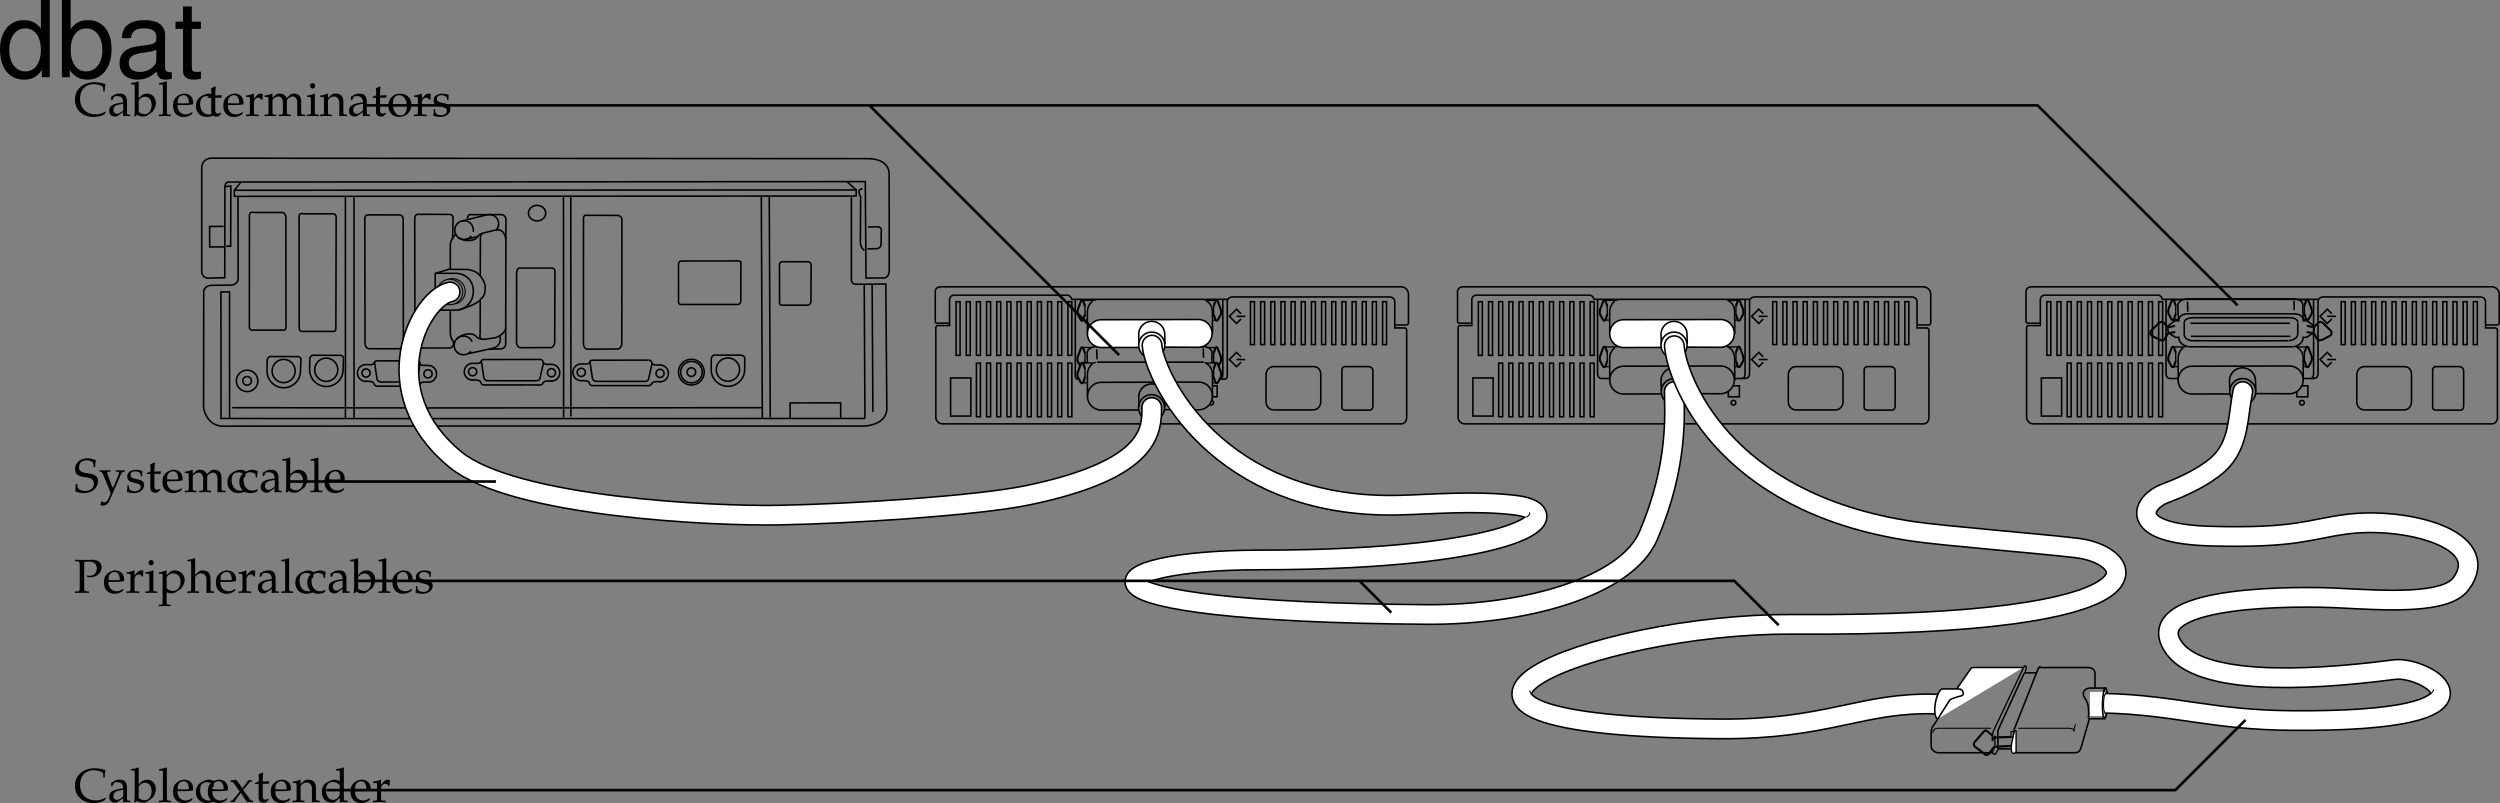 <svg xmlns="http://www.w3.org/2000/svg" xmlns:xlink="http://www.w3.org/1999/xlink" width="471.892" height="151.578"><rect width="100%" height="100%" fill="#808080" stroke="none"/><defs><path id="a" d="M4.016-4.734c0-.485.046-.797.14-1.266-.734-.297-1.125-.375-1.625-.375-1.344 0-2.312.844-2.312 2.016 0 .453.11.765.375 1.015.312.281.719.422 1.594.531.687.11 1 .204 1.234.407.234.187.344.453.344.797 0 .812-.672 1.39-1.61 1.39-.719 0-1.422-.344-1.469-.719L.625-1.53H.328c0 .687 0 .968-.062 1.375a3.716 3.716 0 0 0 1.562.344c1.563 0 2.703-.954 2.703-2.25 0-.626-.25-1-.828-1.235-.281-.125-.515-.172-1.25-.281C1.36-3.718.97-4.016.97-4.703.969-5.47 1.53-6 2.329-6c.358 0 .687.063.937.203.296.156.39.281.421.547l.047.516zm0 0"/><path id="b" d="M2.672-.781c-.203-.328-.297-.547-.453-.985L1.64-3.28a.896.896 0 0 1-.079-.375c0-.125.094-.203.297-.203l.344-.016v-.25c-.594.016-.844.016-1.047.016-.218 0-.437 0-1.047-.016v.25l.157.016c.234.015.343.125.468.437l.985 2.36c.25.609.343.828.5 1.28l-.203.548c-.282.765-.641 1.171-.985 1.171-.14 0-.312-.078-.453-.203H.453l-.203.672a.79.79 0 0 0 .484.14c.594 0 .985-.327 1.329-1.108L3.89-2.766c.359-.828.53-1.062.75-1.093l.25-.016v-.25c-.485.016-.688.016-.844.016-.172 0-.375 0-.86-.016v.25l.235.016c.25.015.375.093.375.218a.693.693 0 0 1-.047.235zm0 0"/><path id="c" d="M.375-1.281c0 .61-.031.89-.11 1.25.485.14.829.218 1.235.218 1.188 0 2.016-.625 2.016-1.515 0-.297-.079-.484-.25-.672-.235-.219-.516-.328-1.329-.484C1.204-2.625.97-2.813.97-3.22c0-.453.297-.703.86-.703.609 0 1.062.313 1.062.735v.203h.25c.015-.516.015-.735.046-1.016-.484-.156-.796-.219-1.171-.219-1.047 0-1.688.5-1.688 1.297 0 .453.203.735.61.938.25.109.734.25 1.343.375.406.093.578.28.578.625 0 .484-.453.828-1.093.828C1.109-.156.64-.47.64-.922v-.36Zm0 0"/><path id="d" d="M.875-3.438v2.594c0 .656.297.953 1 .953.203 0 .422-.046.469-.109l.437-.484-.125-.141c-.219.125-.344.172-.515.172-.36 0-.5-.188-.5-.625v-2.36h1.156l.078-.484-1.234.047v-.344c0-.36.03-.75.093-1.265l-.109-.11c-.219.14-.484.25-.766.344.032.25.047.438.047.719v.625l-.703.312v.188zm0 0"/><path id="e" d="m3.938-.625-.126-.094c-.562.344-.78.422-1.171.422-.579 0-1.063-.266-1.313-.703-.172-.281-.234-.547-.25-1.063h1.313c.64 0 1.062-.046 1.625-.14 0-.125.015-.203.015-.313 0-1.03-.672-1.703-1.687-1.703-.313 0-.703.11-1.078.328C.53-3.453.234-2.906.234-1.969c0 .563.141 1.047.375 1.39.36.485.954.766 1.641.766.344 0 .672-.078 1.031-.234.235-.11.438-.219.469-.281zm-.704-1.781c-.468.015-.671.031-1.015.031a9.74 9.74 0 0 1-1.125-.063c0-.421.031-.609.14-.859a1.12 1.12 0 0 1 1-.625c.313 0 .547.11.704.36.203.296.265.562.296 1.156zm0 0"/><path id="f" d="M.14-.25v.281C.782.016 1.032 0 1.282 0c.282 0 .532.016 1.078.031V-.25l-.375-.016c-.312-.03-.343-.062-.343-.656v-1.906c0-.406.593-.844 1.14-.844.485 0 .813.453.813 1.14v1.61c0 .594-.016.625-.328.656L2.86-.25v.281C3.484.016 3.75 0 3.984 0 4.22 0 4.47.016 5.11.031V-.25l-.421-.016c-.313-.046-.329-.062-.329-.656v-1.906c0-.406.594-.844 1.125-.844.485 0 .829.453.829 1.14V.032C6.718.016 6.859 0 7.016 0c.14 0 .312.016.812.031V-.25l-.437-.016c-.313-.046-.313-.062-.329-.656v-1.844c0-.89-.515-1.453-1.343-1.453-.328 0-.578.063-.735.219l-.687.61C4-3.985 3.64-4.22 3.016-4.22c-.329 0-.579.063-.75.219l-.625.578v-.765l-.079-.032a4.904 4.904 0 0 1-1.406.36v.265H.5c.36 0 .375.031.39.656v2.016c-.015.594-.015.625-.328.656Zm0 0"/><path id="g" d="M3.594-2.797c0-.422.047-.781.125-1.11-.36-.218-.672-.312-1.047-.312-.438 0-.938.172-1.469.516-.64.39-.969 1.015-.969 1.812 0 1.22.844 2.079 2.063 2.079.469 0 1.14-.172 1.234-.313l.188-.281-.094-.14c-.344.171-.625.265-.938.265-1 0-1.656-.781-1.656-1.969 0-.969.438-1.5 1.25-1.5.406 0 .828.172 1 .406l.063.547zm0 0"/><path id="h" d="M2.922-.734 2.875.03c.438-.014.578-.03.703-.03.11 0 .172 0 .469.016l.187.015V-.25l-.343-.016c-.235-.015-.25-.046-.25-.515v-1.656c0-1.313-.375-1.782-1.422-1.782-.406 0-.75.094-1.094.297l-.484.297v.578l.234.063L1-3.266c.188-.421.281-.484.688-.484.843 0 1.203.344 1.234 1.156l-.89.156C.796-2.203.281-1.78.281-.984c0 .687.421 1.093 1.14 1.093.172 0 .312-.03.375-.078zm0-.375c-.266.359-.828.703-1.188.703-.359 0-.671-.328-.671-.719a.98.98 0 0 1 .437-.813c.234-.14.734-.265 1.422-.359zm0 0"/><path id="i" d="m1.344-6.469-.078-.062c-.391.156-.688.218-1.407.328v.25h.516c.156 0 .219.11.219.375v4.203c0 .563-.016.813-.078 1.422l.156.062.36-.328c.359.235.671.328 1.155.328.344 0 .579-.062.782-.203l.89-.64c.391-.297.72-1.032.72-1.704 0-1.046-.688-1.78-1.641-1.78-.422 0-.876.155-1.094.39l-.5.5zm0 3.703c0-.125.093-.296.234-.453.25-.265.61-.422.984-.422.75 0 1.22.61 1.22 1.579 0 1.015-.516 1.718-1.298 1.718-.468 0-1.14-.297-1.14-.5zm0 0"/><path id="j" d="M.188-.25v.281C.813.016 1.078 0 1.313 0c.234 0 .5.016 1.125.031V-.25L2.03-.266c-.328-.046-.328-.062-.344-.656v-5.547L1.61-6.53c-.39.156-.687.218-1.406.328v.25H.72c.156 0 .219.11.219.375v4.656C.923-.327.923-.296.61-.265zm0 0"/><path id="k" d="m6.031-.75-.078-.094a3.352 3.352 0 0 1-1.86.531c-1.765 0-2.937-1.156-2.937-2.937C1.156-4.906 2.172-6 3.734-6c.875 0 1.797.36 1.797.703v.656h.282c0-.453.03-.78.156-1.375-.766-.25-1.422-.359-2.078-.359-.782 0-1.516.188-2.125.531C.734-5.25.203-4.297.203-3.078.203-1.125 1.625.187 3.734.187c.75 0 1.407-.171 2.047-.5zm0 0"/><path id="l" d="M.188-.25v.281C.78.016 1.046 0 1.296 0c.219 0 .547.016 1.281.031V-.25L2.11-.266c-.406-.03-.421-.046-.421-.656v-1.547c0-.547.359-.984.812-.984.266 0 .453.125.594.406h.187l.078-1.078c-.093-.063-.25-.094-.421-.094-.266 0-.547.14-.735.36l-.515.593v-.921l-.079-.032a4.904 4.904 0 0 1-1.406.36v.265h.344c.36 0 .375.031.39.656v2.016C.922-.328.922-.297.61-.266zm0 0"/><path id="m" d="m1.688-4.188-.079-.03a4.904 4.904 0 0 1-1.406.359v.265h.344c.36 0 .375.031.39.656v2.016c0 .594-.03.625-.328.656L.188-.25v.281C.813.016 1.078 0 1.313 0c.234 0 .5.016 1.125.031V-.25L2.03-.266c-.328-.046-.328-.062-.344-.656Zm-.407-2c-.265 0-.5.235-.5.516 0 .25.235.484.485.484.265 0 .5-.234.5-.484 0-.266-.235-.516-.485-.516Zm0 0"/><path id="n" d="M3.688.031C4.109.016 4.25 0 4.405 0c.125 0 .297.016.735.031V-.25l-.36-.016c-.312-.03-.328-.062-.328-.656v-1.734c0-1.047-.5-1.563-1.516-1.563-.328 0-.515.047-.703.219l-.687.594v-.781l-.078-.032a4.904 4.904 0 0 1-1.407.36v.265H.39c.375 0 .39.031.406.656v2.016c0 .594-.031.625-.344.656L.047-.25v.281C.625.016.875 0 1.172 0c.281 0 .531.016 1.11.031V-.25l-.407-.016c-.313-.03-.328-.062-.328-.656v-1.906c0-.406.594-.844 1.14-.844.61 0 1 .453 1 1.14zm0 0"/><path id="o" d="M2.516-4.219C1.203-4.219.28-3.297.28-1.953c0 1.266.797 2.14 1.969 2.14 1.39 0 2.375-.968 2.375-2.328 0-1.218-.875-2.078-2.11-2.078zm-.172.297c.844 0 1.437.89 1.437 2.125 0 1.047-.437 1.688-1.187 1.688-.875 0-1.469-.875-1.469-2.157 0-1.078.438-1.656 1.219-1.656zm0 0"/><path id="p" d="M1.938-5.781c.328-.078.578-.11.89-.11.985 0 1.485.454 1.485 1.313 0 .812-.547 1.375-1.329 1.375a1.44 1.44 0 0 1-.546-.094l.078.328c.218.047.343.047.53.047 1.235 0 2.173-.828 2.173-1.906 0-.875-.703-1.406-1.844-1.406-.047 0-.14 0-.25.015-.453.016-1 .016-1.281.016-.282 0-.75 0-1.64-.031v.28l.405.016c.422.047.47.125.485.813v4.047c-.016.719-.047.797-.469.812L.203-.25v.281C.734.016 1.047 0 1.516 0c.468 0 .78.016 1.312.031V-.25l-.422-.016c-.422-.015-.453-.078-.469-.812Zm0 0"/><path id="q" d="M.078 2.266v.265c.61-.015.875-.031 1.125-.031.234 0 .5.016 1.125.031v-.265l-.422-.032c-.312-.03-.328-.062-.328-.656V-.109c.281.156.563.218.953.218.281 0 .5-.062.64-.14l1.032-.672c.36-.235.781-1.156.781-1.735 0-1-.828-1.78-1.875-1.78-.328 0-.656.093-.796.218l-.735.672v-.86l-.078-.03a5.038 5.038 0 0 1-1.406.359v.265h.328c.375 0 .39.031.39.656v4.516c0 .594-.015.625-.328.656zm1.5-5.016c0-.125.047-.234.156-.375a1.312 1.312 0 0 1 1.079-.516c.843 0 1.39.594 1.39 1.532 0 1.015-.61 1.765-1.406 1.765-.5 0-.875-.172-1.219-.531zm0 0"/><path id="r" d="M.047-.25v.281C.625.016.875 0 1.172 0c.281 0 .531.016 1.11.031V-.25l-.407-.016c-.313-.03-.328-.062-.328-.656v-1.906c0-.406.594-.844 1.14-.844.61 0 1 .453 1 1.14V.032C4.11.016 4.25 0 4.407 0c.124 0 .296.016.734.031V-.25l-.36-.016c-.312-.03-.328-.062-.328-.656v-1.734c0-1.047-.5-1.563-1.516-1.563-.328 0-.515.047-.703.219l-.687.594V-6.47l-.078-.062c-.39.156-.688.218-1.407.328v.25h.5c.172 0 .235.11.235.375v4.656C.78-.328.78-.297.453-.266zm0 0"/><path id="s" d="m2.594-2.281 1.281-1.5c.047-.063.14-.094.297-.094h.125v-.25h-.734l-1.11 1.563-.687-1.032c-.141-.219-.235-.312-.547-.625l-1.032.172.032.234.187.032c.156 0 .375.125.453.25L1.938-1.97.609-.375a.391.391 0 0 1-.28.125H.186V0h.766c.063-.094.078-.14.188-.297.14-.25.296-.469.359-.547l.656-.89.969 1.468c.094.141.156.235.234.297C3.703.016 3.813 0 3.906 0 4 0 4.125.016 4.47.031V-.25l-.235-.016c-.109-.015-.218-.078-.312-.218Zm0 0"/><path id="t" d="M3.703-3.938c-.5-.218-.75-.28-1.062-.28-.25 0-.47.046-.688.171l-.797.406c-.515.282-.843.938-.843 1.704 0 .718.25 1.312.671 1.671.329.25.75.375 1.329.375.187 0 .39-.03.437-.078l1-.828-.047.828C4.11.016 4.266 0 4.391 0c.078 0 .203 0 .39.016.063 0 .235 0 .438.015V-.25l-.422-.016c-.313-.046-.328-.062-.328-.656v-5.547L4.39-6.53c-.407.156-.704.218-1.407.328v.25h.5c.157 0 .22.11.22.375zm0 1.954c0 .578-.015.671-.125.875-.25.421-.703.703-1.125.703-.781 0-1.36-.766-1.36-1.844 0-.969.485-1.547 1.298-1.547.343 0 .703.11 1.015.328.188.125.297.25.297.313zm0 0"/><path id="u" d="M9.906-14.578H8.234v5.422c-.687-1.063-1.812-1.625-3.218-1.625-2.72 0-4.5 2.187-4.5 5.515 0 3.547 1.718 5.72 4.562 5.72 1.438 0 2.438-.532 3.344-1.829V0h1.484Zm-4.61 5.36c1.798 0 2.938 1.577 2.938 4.093 0 2.422-1.156 4.031-2.921 4.031-1.829 0-3.047-1.625-3.047-4.062 0-2.438 1.218-4.063 3.03-4.063zm0 0"/><path id="v" d="M1.078-14.578V0h1.5v-1.344C3.375-.125 4.438.453 5.906.453c2.75 0 4.547-2.25 4.547-5.734 0-3.407-1.687-5.5-4.469-5.5-1.437 0-2.468.547-3.25 1.719v-5.516zm4.578 5.36c1.86 0 3.063 1.624 3.063 4.124 0 2.375-1.235 4-3.063 4-1.781 0-2.922-1.61-2.922-4.062 0-2.469 1.141-4.063 2.922-4.063zm0 0"/><path id="w" d="M10.703-.984c-.187.046-.265.046-.36.046-.577 0-.905-.296-.905-.828v-6.156c0-1.86-1.36-2.86-3.938-2.86-1.547 0-2.766.438-3.484 1.22-.47.546-.672 1.14-.72 2.187h1.688c.141-1.281.891-1.86 2.454-1.86 1.515 0 2.343.547 2.343 1.547v.454c-.015.718-.375.968-1.734 1.156-2.36.297-2.734.375-3.36.64C1.454-4.921.845-4 .845-2.64.844-.734 2.156.453 4.28.453 5.594.453 6.656 0 7.844-1.078 7.954 0 8.484.453 9.562.453c.36 0 .579-.031 1.141-.172zM7.781-3.297c0 .563-.156.89-.656 1.36-.688.625-1.5.937-2.484.937-1.297 0-2.063-.625-2.063-1.688 0-1.093.719-1.656 2.516-1.906 1.781-.25 2.125-.328 2.687-.593zm0 0"/><path id="x" d="M5.078-10.484H3.36v-2.875H1.703v2.875H.281v1.359h1.422v7.922c0 1.078.719 1.656 2.016 1.656.437 0 .797-.031 1.36-.14v-1.391C4.843-1.016 4.624-1 4.28-1c-.718 0-.922-.203-.922-.938v-7.187h1.72zm0 0"/></defs><path fill="none" stroke="#000" stroke-linecap="round" stroke-linejoin="round" stroke-width=".3" d="M397.254 135.613c-.266-.008-.442-1.293-.399-2.875.047-1.582.297-2.856.56-2.848.265.008.44 1.293.397 2.875-.046 1.578-.296 2.856-.558 2.848zm0 0"/><path fill="none" stroke="#000" stroke-miterlimit="10" stroke-width=".3" d="M361.852 61.34h2.136s.45.027.45-.454v-5.398s0-1.125-1.235-1.352h-86.992c-1.262 0-1.094 1.098-1.094 1.098v5.316c-.027.508.336.45.336.45h2.379"/><path fill="none" stroke="#000" stroke-miterlimit="10" stroke-width=".3" d="M330.352 56.5h-29.473c-.227-.899-1.012-.786-1.012-.786h-21.265c-.899.114-.786 1.012-.786 1.012v4.727h-2.222c-.504 0-.367.785-.367.785v16.648c.199 1.238 1.464 1.125 1.464 1.125h86.399c1.125-.082 1.012-1.347 1.012-1.347V62.35c0-.45-.45-.45-.45-.45h-1.8v-4.948c0-.914-1.012-.903-1.012-.903h-29.586c-.957.016-1.016.79-1.016.79v13.613c0 .671-.261.992-1.047.992h-1.8"/><path fill="none" stroke="#000" stroke-miterlimit="10" stroke-width=".3" d="M329.395 56.5v13.953c0 .449-.09.992-.653.992m-29.758-4.375V56.949h-.746v10.12zm0 11.597v-10.12h-.746v10.12zm-1.918-11.597V56.949h-.746v10.12zm0 11.597v-10.12h-.746v10.12zm-1.921-11.597V56.949h-.743v10.12zm0 11.597v-10.12h-.743v10.12zm-1.918-11.597V56.949h-.747v10.12zm0 11.597v-10.12h-.747v10.12zm-1.918-11.597V56.949h-.746v10.12zm0 11.597v-10.12h-.746v10.12zM289.39 67.07V56.949h-.745v10.12zm0 11.597v-10.12h-.745v10.12zm-1.917-11.597V56.949h-.746v10.12zm0 11.597v-10.12h-.746v10.12zm-1.918-11.597V56.949h-.746v10.12zm0 11.597v-10.12h-.746v10.12zm-1.918-11.597V56.949h-.746v10.12zm0 11.597v-10.12h-.746v10.12zm-1.918-11.597V56.949h-.746v10.12zm-1.919 0V56.949h-.75v10.12zm47.403 9.387a.437.437 0 1 0 .002-.874.437.437 0 0 0-.002.874zm5.625-17.254-.844-.844-1.351 1.351 1.351 1.352.848-.848m-.848-.504h1.657m-.813 7.649-.844-.844-1.351 1.352 1.351 1.351.848-.847m-.848-.504h1.657m-20.016 6.488-7.152.016a2.618 2.618 0 0 1-2.625-2.614 2.619 2.619 0 0 1 2.613-2.629l9.504-.023 8.844-.023a2.622 2.622 0 0 1 .015 5.242l-6.344-.032"/><path fill="none" stroke="#000" stroke-miterlimit="10" stroke-width=".3" d="m318.488 73.726-.054-1.848a2.455 2.455 0 0 0-2.461-2.445 2.451 2.451 0 0 0-2.446 2.457l.055 1.848m-9.734-1.981-.012-4.093a2.604 2.604 0 0 1 .977-2.047M326 65.394c.906.41 1.426 1.207 1.426 2.266l.023 4.125m-9.676-6.297 7.727-.031"/><path fill="none" stroke="#000" stroke-linecap="round" stroke-miterlimit="10" stroke-width=".3" d="M316.031 76.374a2.453 2.453 0 0 1-2.453-2.457 2.456 2.456 0 1 1 2.453 2.457zm0 0"/><path fill="none" stroke="#000" stroke-miterlimit="10" stroke-width=".3" d="M301.55 56.5v13.953c0 .785.423.992.759.992h1.52m-2.927-4.375V56.949h-.746v10.12zm0 11.597v-10.12h-.746v10.12zm53.645-13.617v-8.097h-.746v8.097zm-1.914 0v-8.097h-.746v8.097zm-1.923 0v-8.097h-.745v8.097zm-1.917 0v-8.097h-.746v8.097zm-1.918 0v-8.097h-.746v8.097zm-1.918 0v-8.097h-.746v8.097zm-1.917 0v-8.097h-.747v8.097zm-1.923 0v-8.097h-.746v8.097zm-1.917 0v-8.097h-.747v8.097zm-1.919 0v-8.097h-.746v8.097zm-1.918 0v-8.097h-.746v8.097zm21.102 0v-8.097h-.746v8.097zm1.918 0v-8.097h-.746v8.097zm1.917 0v-8.097h-.745v8.097zm-7.862 4.153h4.5c.843.113.789.785.789.785v6.695c-.086.828-.622.73-.622.73h-4.609c-.789-.054-.621-.73-.621-.73v-6.918c.059-.508.563-.562.563-.562zm-4.555 6.648c0 .844-.637 1.527-1.422 1.527h-7.48"/><path fill="none" stroke="#000" stroke-miterlimit="10" stroke-width=".3" d="M346.46 69.195c.786 0 1.423.457 1.423 1.523v5.2m-1.423-6.723h-7.48c-.78 0-1.421.68-1.421 1.523l-.008 5.133m.008 0c0 .844.64 1.527 1.421 1.527"/><path fill="none" stroke="#000" stroke-width=".3" d="M327.168 72.824h1.152v2.078h-2.082v-1.04"/><path fill="none" stroke="#000" stroke-width=".25" d="M326.21 65.484h1.856m-.394.898v1.91m.34.903h-.563"/><path fill="none" stroke="#000" stroke-linecap="round" stroke-linejoin="round" stroke-width=".4" d="m327.707 66.437.266-.73c.066-.282.332-.395.465-.055.132.336.53 1.402.53 1.402.134.34.2.848 0 1.184l-.53.957c-.168.168-.364.168-.434-.059l-.297-.898"/><path fill="none" stroke="#000" stroke-width=".25" d="M326.887 56.597h1.18m-24.239 12.598h-.789m.34-.903v-1.91m-.395-.898h1.856c.281 0 .617-.113.617-.113"/><path fill="none" stroke="#000" stroke-linecap="round" stroke-linejoin="round" stroke-width=".4" d="m303.344 66.437-.266-.73c-.066-.282-.332-.395-.465-.055-.133.336-.531 1.402-.531 1.402-.133.34-.2.848 0 1.184l.531.957c.168.168.367.168.43-.059l.3-.898"/><path fill="none" stroke="#000" stroke-width=".25" d="M304.504 56.597h-1.465"/><path fill="none" stroke="#000" stroke-miterlimit="10" stroke-width=".3" d="m305.848 65.457 11.925.03"/><path fill="none" stroke="#000" stroke-width=".3" d="M281.836 78.53v-7.195h-3.824v7.196zm0 0"/><path fill="none" stroke="#000" stroke-miterlimit="10" stroke-width=".3" d="M469.156 61.34h2.137s.45.027.45-.454v-5.398s0-1.125-1.235-1.352H383.52c-1.266 0-1.098 1.098-1.098 1.098v5.316c-.027.508.336.45.336.45h2.379"/><path fill="none" stroke="#000" stroke-miterlimit="10" stroke-width=".3" d="M437.656 56.5h-29.472c-.227-.899-1.012-.786-1.012-.786H385.91c-.902.114-.789 1.012-.789 1.012v4.727h-2.223c-.503 0-.363.785-.363.785v16.648c.195 1.238 1.461 1.125 1.461 1.125h86.399c1.125-.082 1.011-1.347 1.011-1.347V62.35c0-.45-.449-.45-.449-.45h-1.8v-4.948c0-.914-1.012-.903-1.012-.903h-29.586c-.957.016-1.012.79-1.012.79v13.613c0 .671-.262.992-1.05.992h-1.798"/><path fill="none" stroke="#000" stroke-miterlimit="10" stroke-width=".3" d="M436.703 56.5v13.953c0 .449-.094.992-.656.992M406.29 67.07V56.949h-.747v10.12zm0 11.597v-10.12h-.747v10.12zm-1.919-11.597V56.949h-.746v10.12zm0 11.597v-10.12h-.746v10.12zm-1.918-11.597V56.949h-.746v10.12zm0 11.597v-10.12h-.746v10.12zm-1.918-11.597V56.949h-.746v10.12zm0 11.597v-10.12h-.746v10.12zm-1.922-11.597V56.949h-.746v10.12zm0 11.597v-10.12h-.746v10.12zM396.7 67.07V56.949h-.747v10.12zm0 11.597v-10.12h-.747v10.12zm-1.923-11.597V56.949h-.746v10.12zm0 11.597v-10.12h-.746v10.12zM392.86 67.07V56.949h-.747v10.12zm0 11.597v-10.12h-.747v10.12zm-1.919-11.597V56.949h-.746v10.12zm0 11.597v-10.12h-.746v10.12zm-1.918-11.597V56.949h-.746v10.12zm-1.918 0V56.949h-.746v10.12zm47.403 9.387a.437.437 0 1 0 .001-.874.437.437 0 0 0-.001.874zm5.625-17.254-.844-.844-1.352 1.351 1.352 1.352.848-.848m-.847-.504h1.66m-.817 7.649-.844-.844-1.352 1.352 1.352 1.351.848-.847m-.847-.504h1.66m-20.02 6.488-7.153.016a2.62 2.62 0 0 1-.011-5.243l9.504-.023 8.847-.023a2.62 2.62 0 0 1 .012 5.242l-6.34-.032"/><path fill="none" stroke="#000" stroke-miterlimit="10" stroke-width=".3" d="m425.793 73.726-.055-1.848a2.452 2.452 0 0 0-4.906.012l.055 1.848m-9.735-1.981-.011-4.093a2.604 2.604 0 0 1 .976-2.047m21.188-.223c.906.41 1.425 1.207 1.43 2.266l.019 4.125M412.96 59.238h20.177m-8.059 6.25 7.727-.031"/><path fill="none" stroke="#000" stroke-miterlimit="10" stroke-width=".3" d="M433.016 59.238s1.734-.059 1.734 1.316h.68l1.125.766c.28.336.363 1.21 0 1.574l-1.184.79-.621-.024c-.059 1.554-1.855 1.797-1.855 1.797m-20.024-9.027s-1.793 0-1.793 1.374l.121 2.778m23.492-2.84c0-1.375-1.734-1.313-1.734-1.313m-20.055.508.059 1.914m21.699-1.199.09 2.691m-1.734-3.586.03 1.793m-20.175-2.12h20.086m-19.062 3.534h18.351m-18.433 4.352 11.042.023m0 .001 7.09-.024m1.77-3.348v2.094m-21.425-2.137c0-.96 1.632-.96 1.632-.96"/><path fill="none" stroke="#000" stroke-miterlimit="10" stroke-width=".3" d="M433.715 60.882c0-.96-1.578-.918-1.578-.918m1.578 3.098c-.055 1.086-1.688 1.254-1.688 1.254m-19.737-1.34c-.056 1.297 1.522 1.34 1.522 1.34m-1.522-3.41V63.1m1.257.38h18.765m-18.859-2.457h18.77"/><path fill="none" stroke="#000" stroke-linecap="round" stroke-miterlimit="10" stroke-width=".3" d="M423.336 76.374a2.453 2.453 0 0 1-2.453-2.457 2.452 2.452 0 0 1 2.453-2.453 2.454 2.454 0 1 1 0 4.91zm0 0"/><path fill="none" stroke="#000" stroke-miterlimit="10" stroke-width=".3" d="M408.86 56.5v13.953c0 .785.417.992.753.992h1.52m-2.926-4.375V56.949h-.746v10.12zm0 11.597v-10.12h-.746v10.12zm53.648-13.617v-8.097h-.746v8.097zm-1.917 0v-8.097h-.747v8.097zm-1.922 0v-8.097h-.746v8.097zm-1.918 0v-8.097h-.746v8.097zm-1.918 0v-8.097h-.746v8.097zm-1.918 0v-8.097h-.746v8.097zm-1.918 0v-8.097h-.746v8.097zm-1.918 0v-8.097h-.746v8.097zm-1.922 0v-8.097h-.746v8.097zm-1.914 0v-8.097h-.746v8.097zm-1.922 0v-8.097h-.746v8.097zm21.102 0v-8.097h-.743v8.097zm1.918 0v-8.097h-.743v8.097zm1.917 0v-8.097h-.742v8.097zm-7.859 4.153h4.496c.844.113.79.785.79.785v6.695c-.083.828-.618.73-.618.73h-4.613c-.79-.054-.621-.73-.621-.73v-6.918c.058-.508.566-.562.566-.562zm-4.558 6.648c0 .844-.637 1.527-1.422 1.527h-7.477"/><path fill="none" stroke="#000" stroke-miterlimit="10" stroke-width=".3" d="M453.766 69.195c.785 0 1.421.457 1.421 1.523v5.2m-1.421-6.723h-7.477c-.785 0-1.422.68-1.422 1.523l-.008 5.133m.008 0c0 .844.637 1.527 1.422 1.527"/><path fill="none" stroke="#000" stroke-width=".3" d="M434.473 72.824h1.152v2.078h-2.082v-1.04"/><path fill="none" stroke="#000" stroke-width=".25" d="M433.516 65.484h1.855m-.394.898v1.91m.339.903h-.562"/><path fill="none" stroke="#000" stroke-linecap="round" stroke-linejoin="round" stroke-width=".4" d="m435.012 66.437.265-.73c.067-.282.332-.395.465-.055.137.336.531 1.402.531 1.402.137.34.204.848 0 1.184l-.53.957c-.165.168-.364.168-.43-.059l-.301-.898"/><path fill="none" stroke="#000" stroke-width=".25" d="M434.191 56.597h1.18m-.394.899v1.914m.339.898h-.507"/><path fill="none" stroke="#000" stroke-linecap="round" stroke-linejoin="round" stroke-width=".4" d="m435.012 57.55.265-.73c.067-.281.332-.39.465-.055.137.336.531 1.406.531 1.406.137.336.204.844 0 1.18l-.53.957c-.165.168-.364.168-.43-.055l-.301-.902m.582 2.179 1.164.255.734-.758c.211-.36.778-.313 1.09.031.309.348 1.297 1.281 1.297 1.281.312.344.305.825-.16 1.106l-1.297.648c-.578.266-.938.149-1.121-.25l-.492-.894-1.243-.258"/><path fill="none" stroke="#000" stroke-miterlimit="10" stroke-width=".3" d="M412.98 59.238s-1.73-.059-1.73 1.316h-.68l-1.125.766c-.28.336-.363 1.21 0 1.574l1.18.79.625-.024c.059 1.554 1.852 1.797 1.852 1.797"/><path fill="none" stroke="#000" stroke-width=".25" d="M411.133 69.195h-.79m.341-.903v-1.91m-.394-.898h1.855c.28 0 .617-.113.617-.113"/><path fill="none" stroke="#000" stroke-linecap="round" stroke-linejoin="round" stroke-width=".4" d="m410.648 66.437-.265-.73c-.063-.282-.332-.395-.465-.055-.133.336-.531 1.402-.531 1.402-.133.34-.2.848 0 1.184l.531.957c.168.168.367.168.434-.059l.296-.898"/><path fill="none" stroke="#000" stroke-width=".25" d="M411.809 56.597h-1.465m.34.899v1.914m-.34.898h.844"/><path fill="none" stroke="#000" stroke-linecap="round" stroke-linejoin="round" stroke-width=".4" d="m410.648 57.55-.265-.73c-.063-.281-.332-.39-.465-.055-.133.336-.531 1.406-.531 1.406-.133.336-.2.844 0 1.18l.531.957c.168.168.367.168.434-.055l.296-.902m-.242 2.179-1.164.255-.734-.758c-.211-.36-.778-.313-1.09.031-.313.348-1.297 1.281-1.297 1.281-.312.344-.309.825.16 1.106l1.297.648c.574.266.938.149 1.121-.25l.488-.894 1.247-.258"/><path fill="none" stroke="#000" stroke-miterlimit="10" stroke-width=".3" d="m413.156 65.457 11.922.03"/><path fill="none" stroke="#000" stroke-width=".3" d="M389.145 78.53v-7.195h-3.825v7.196zm0 0"/><path fill="none" stroke="#000" stroke-miterlimit="10" stroke-width=".3" d="M263.27 61.34h2.136s.45.027.45-.454v-5.398s0-1.125-1.235-1.352h-86.988c-1.266 0-1.098 1.098-1.098 1.098v5.316c-.027.508.336.45.336.45h2.379"/><path fill="none" stroke="#000" stroke-miterlimit="10" stroke-width=".3" d="M231.77 56.5h-29.473c-.227-.899-1.012-.786-1.012-.786h-21.262c-.902.114-.789 1.012-.789 1.012v4.727h-2.222c-.504 0-.367.785-.367.785v16.648c.199 1.238 1.464 1.125 1.464 1.125h86.399c1.125-.082 1.012-1.347 1.012-1.347V62.35c0-.45-.45-.45-.45-.45h-1.8v-4.948c0-.914-1.012-.903-1.012-.903h-29.586c-.957.016-1.012.79-1.012.79v14.062c0 .45-.191.66-.472.66h-.958"/><path fill="none" stroke="#000" stroke-miterlimit="10" stroke-width=".3" d="M230.816 56.5v13.953c0 .449.02.992-.543.992m-29.871-4.375V56.949h-.746v10.12zm0 11.597v-10.12h-.746v10.12zm-1.918-11.597V56.949h-.746v10.12zm0 11.597v-10.12h-.746v10.12zm-1.918-11.597V56.949h-.746v10.12zm0 11.597v-10.12h-.746v10.12zm-1.921-11.597V56.949h-.743v10.12zm0 11.597v-10.12h-.743v10.12zm-1.918-11.597V56.949h-.747v10.12zm0 11.597v-10.12h-.747v10.12zm-1.918-11.597V56.949h-.746v10.12zm0 11.597v-10.12h-.746v10.12zM188.89 67.07V56.949h-.745v10.12zm0 11.597v-10.12h-.745v10.12zm-1.917-11.597V56.949h-.746v10.12zm0 11.597v-10.12h-.746v10.12zm-1.918-11.597V56.949h-.746v10.12zm0 11.597v-10.12h-.746v10.12zm-1.918-11.597V56.949h-.746v10.12zm-1.918 0V56.949h-.746v10.12zm53.027-7.867-.844-.844-1.351 1.351 1.351 1.352.848-.848m-.848-.504h1.66m-.816 7.649-.844-.844-1.351 1.352 1.351 1.351.848-.847m-.848-.504h1.66M219.25 65.43l7.84.027M202.973 56.5v14.289c0 .675.207.828.77.828m-1.423-4.547V56.949h-.746v10.12zm0 11.597v-10.12h-.746v10.12zm53.649-13.617v-8.097h-.746v8.097zm-1.919 0v-8.097h-.745v8.097zm-1.921 0v-8.097h-.746v8.097zm-1.919 0v-8.097h-.745v8.097zm-1.917 0v-8.097h-.746v8.097zm-1.918 0v-8.097h-.746v8.097zm-1.918 0v-8.097h-.746v8.097zm-1.917 0v-8.097h-.747v8.097zm-1.923 0v-8.097h-.746v8.097zm-1.914 0v-8.097h-.746v8.097zm-1.922 0v-8.097h-.746v8.097zm21.102 0v-8.097h-.742v8.097zm1.917 0v-8.097h-.745v8.097zm1.919 0v-8.097h-.746v8.097zm-7.864 4.153h4.5c.844.113.79.785.79.785v6.695c-.086.828-.622.73-.622.73h-4.609c-.789-.054-.621-.73-.621-.73v-6.918c.059-.508.562-.562.562-.562zm-4.555 6.648c0 .844-.636 1.527-1.421 1.527h-7.477"/><path fill="none" stroke="#000" stroke-miterlimit="10" stroke-width=".3" d="M247.879 69.195c.785 0 1.422.457 1.422 1.523v5.2m-1.422-6.723h-7.477c-.785 0-1.422.68-1.422 1.523l-.008 5.133m.008 0c0 .844.637 1.527 1.422 1.527"/><path fill="none" stroke="#000" stroke-width=".3" d="M228.809 72.824h.93v2.078h-.844"/><path fill="none" stroke="#000" stroke-miterlimit="10" stroke-width=".3" d="m207.043 65.457 12.207-.028"/><path fill="none" stroke="#000" stroke-width=".3" d="M183.258 78.53v-7.195h-3.828v7.196zm0 0"/><path fill="none" stroke="#000" stroke-miterlimit="10" stroke-width=".3" d="m215.043 77.39-7.152.016a2.618 2.618 0 1 1-.012-5.239l9.504-.023 8.844-.023a2.619 2.619 0 1 1 .015 5.238l-6.34-.031"/><path fill="none" stroke="#000" stroke-miterlimit="10" stroke-width=".3" d="m219.906 76.761-.054-1.844a2.456 2.456 0 0 0-2.461-2.449 2.455 2.455 0 0 0-2.446 2.461l.055 1.848m-9.734-1.985-.012-4.093a2.604 2.604 0 0 1 .976-2.047m21.188-.222c.906.41 1.426 1.21 1.43 2.269l.02 4.125"/><path fill="none" stroke="#000" stroke-linecap="round" stroke-miterlimit="10" stroke-width=".3" d="M217.45 79.41a2.456 2.456 0 1 1 .005-4.909 2.456 2.456 0 0 1-.006 4.909zm0 0"/><path fill="none" stroke="#000" stroke-width=".25" d="M229.09 69.417v1.915m.34.898h-.563"/><path fill="none" stroke="#000" stroke-linecap="round" stroke-linejoin="round" stroke-width=".4" d="m229.125 69.476.266-.73c.066-.282.332-.395.464-.059.137.34.532 1.406.532 1.406.133.336.203.844 0 1.184l-.532.953c-.164.172-.363.172-.43-.055l-.3-.898"/><path fill="none" stroke="#000" stroke-width=".25" d="M205.246 72.23h-.789m.34-.898v-1.915"/><path fill="none" stroke="#000" stroke-linecap="round" stroke-linejoin="round" stroke-width=".4" d="m204.762 69.476-.266-.73c-.066-.282-.332-.395-.465-.059-.133.34-.531 1.406-.531 1.406-.133.336-.2.844 0 1.184l.531.953c.168.172.367.172.434-.055l.297-.898"/><path fill="none" stroke="#000" stroke-width=".25" d="M227.629 68.519h1.855m-25.082 0h1.856c.281 0 .617-.113.617-.113"/><path fill="none" stroke="#000" stroke-miterlimit="10" stroke-width=".3" d="M207.074 68.351h20.176m-20.266-2.926s-1.793 0-1.793 1.375l.067 1.711m23.547-1.769c0-1.375-1.735-1.317-1.735-1.317m-20.054.508.058 1.914m21.699-1.195-.023 1.847m-1.621-2.746.031 1.797"/><path fill="none" stroke="#000" stroke-width=".25" d="M229.09 66.496v1.91"/><path fill="none" stroke="#000" stroke-linecap="round" stroke-linejoin="round" stroke-width=".4" d="m229.125 66.55.266-.73c.066-.281.332-.395.464-.059.137.34.532 1.406.532 1.406.133.34.203.844 0 1.184l-.36.676m-.827-.508-.075-.168"/><path fill="none" stroke="#000" stroke-width=".25" d="M204.797 66.496v1.91"/><path fill="none" stroke="#000" stroke-linecap="round" stroke-linejoin="round" stroke-width=".4" d="m204.762 66.55-.266-.73c-.066-.281-.332-.395-.465-.059-.133.34-.531 1.406-.531 1.406-.133.34-.2.844 0 1.184l.418.73m.77-.507.074-.223"/><path fill="none" stroke="#000" stroke-miterlimit="10" stroke-width=".3" d="M228.348 76.363a.437.437 0 0 0 .273.094.437.437 0 0 0 .149-.848"/><path fill="none" stroke="#000" stroke-width=".25" d="M228.023 65.593h1.461m-23.339 0h-1.688"/><path fill="none" stroke="#000" stroke-miterlimit="10" stroke-width=".3" d="m205.266 62.984-.012-4.094a2.604 2.604 0 0 1 .976-2.047m21.188-.223c.906.41 1.426 1.208 1.43 2.266l.02 4.125"/><path fill="none" stroke="#000" stroke-width=".25" d="M229.09 57.609v1.91m.34.902h-.563"/><path fill="none" stroke="#000" stroke-linecap="round" stroke-linejoin="round" stroke-width=".4" d="m229.125 57.664.266-.73c.066-.282.332-.395.464-.056.137.336.532 1.407.532 1.407.133.336.203.843 0 1.18l-.532.956c-.164.168-.363.168-.43-.058l-.3-.899"/><path fill="none" stroke="#000" stroke-width=".25" d="M205.246 60.421h-.789m.34-.902v-1.91"/><path fill="none" stroke="#000" stroke-linecap="round" stroke-linejoin="round" stroke-width=".4" d="m204.762 57.664-.266-.73c-.066-.282-.332-.395-.465-.056-.133.336-.531 1.407-.531 1.407-.133.336-.2.843 0 1.18l.531.956c.168.168.367.168.434-.058l.297-.899"/><path fill="none" stroke="#000" stroke-width=".25" d="M227.629 56.707h1.855m-25.082 0h1.856c.281 0 .617-.11.617-.11"/><path fill="#fff" stroke="#000" stroke-miterlimit="10" stroke-width=".3" d="m215.043 65.582-7.152.015a2.62 2.62 0 0 1-.012-5.242l9.504-.023 8.844-.024a2.622 2.622 0 0 1 .015 5.242l-6.34-.031"/><path fill="none" stroke="#000" stroke-miterlimit="10" stroke-width=".3" d="m219.906 64.953-.054-1.848a2.452 2.452 0 0 0-4.907.012l.055 1.847"/><path fill="#fff" d="M217.45 67.601a2.456 2.456 0 1 1 .004-4.911 2.456 2.456 0 0 1-.005 4.911"/><path fill="none" stroke="#000" stroke-linecap="round" stroke-miterlimit="10" stroke-width=".3" d="M217.45 67.601a2.456 2.456 0 1 1 .004-4.911 2.456 2.456 0 0 1-.005 4.911zm0 0"/><path fill="none" stroke="#000" stroke-miterlimit="10" stroke-width=".3" d="m303.848 62.984-.012-4.094a2.604 2.604 0 0 1 .977-2.047M326 56.62c.906.41 1.426 1.208 1.426 2.266l.023 4.125"/><path fill="none" stroke="#000" stroke-width=".25" d="M327.672 57.609v1.91m.34.902h-.563"/><path fill="none" stroke="#000" stroke-linecap="round" stroke-linejoin="round" stroke-width=".4" d="m327.707 57.664.266-.73c.066-.282.332-.395.465-.056.132.336.53 1.407.53 1.407.134.336.2.843 0 1.18l-.53.956c-.168.168-.364.168-.434-.058l-.297-.899"/><path fill="none" stroke="#000" stroke-width=".25" d="M303.828 60.421h-.789m.34-.902v-1.91"/><path fill="none" stroke="#000" stroke-linecap="round" stroke-linejoin="round" stroke-width=".4" d="m303.344 57.664-.266-.73c-.066-.282-.332-.395-.465-.056-.133.336-.531 1.407-.531 1.407-.133.336-.2.843 0 1.18l.531.956c.168.168.367.168.43-.058l.3-.899"/><path fill="none" stroke="#000" stroke-width=".25" d="M326.21 56.707h1.856m-25.082 0h1.856c.281 0 .617-.11.617-.11"/><path fill="#fff" stroke="#000" stroke-miterlimit="10" stroke-width=".3" d="m313.625 65.582-7.152.015a2.618 2.618 0 0 1-2.625-2.613 2.619 2.619 0 0 1 2.613-2.629l9.504-.023 8.844-.024a2.622 2.622 0 0 1 .015 5.242l-6.344-.031"/><path fill="none" stroke="#000" stroke-miterlimit="10" stroke-width=".3" d="m318.488 64.953-.054-1.848a2.455 2.455 0 0 0-2.461-2.445 2.451 2.451 0 0 0-2.446 2.457l.055 1.847"/><path fill="#fff" d="M316.031 67.601a2.456 2.456 0 1 1 .005-4.911 2.456 2.456 0 0 1-.005 4.911"/><path fill="none" stroke="#000" stroke-linecap="round" stroke-miterlimit="10" stroke-width=".3" d="M316.031 67.601a2.456 2.456 0 1 1 .005-4.911 2.456 2.456 0 0 1-.005 4.911zm0 0"/><path fill="none" stroke="#000" stroke-linecap="round" stroke-miterlimit="10" stroke-width="4" d="M217.45 65.144c.448 5.848 12.155 31.105 46.808 30.203 5.844-.148 13.996-.898 21.644 0 11.055 1.3 2.25 10.348-48.14 10.348-31.496 0-40.617 9.793 31.558 10.293 18.746.129 37.668-5.301 41.778-14.79 5.847-13.5 4.933-23.679 4.933-27.28"/><path fill="none" stroke="#fff" stroke-linecap="round" stroke-miterlimit="10" stroke-width="3.4" d="M217.45 65.144c.448 5.848 12.155 31.105 46.808 30.203 5.844-.148 13.996-.898 21.644 0 11.055 1.3 2.25 10.348-48.14 10.348-31.496 0-40.617 9.793 31.558 10.293 18.746.129 37.668-5.301 41.778-14.79 5.847-13.5 4.933-23.679 4.933-27.28"/><path fill="none" stroke="#000" stroke-linecap="round" stroke-miterlimit="10" stroke-width="4" d="M316.031 65.257c.45 5.848 8.555 29.64 45.008 35.04 5.785.859 23.395 2.25 31.043 3.152 11.055 1.3 19.844 14.89-53.539 14.394-38.223-.258-86.094 19.242-13.922 19.739 20.567.144 26.8-5.153 41.02-4.68"/><path fill="none" stroke="#fff" stroke-linecap="round" stroke-miterlimit="10" stroke-width="3.4" d="M316.031 65.257c.45 5.848 8.555 29.64 45.008 35.04 5.785.859 23.395 2.25 31.043 3.152 11.055 1.3 19.844 14.89-53.539 14.394-38.223-.258-86.094 19.242-13.922 19.739 20.567.144 26.8-5.153 41.02-4.68"/><path fill="none" stroke="#000" stroke-linecap="round" stroke-miterlimit="10" stroke-width="4" d="M423.336 73.917c-.899 4.5-.66 9.286-3.809 12.883-2.136 2.442-6.578 4.742-10.797 6.301-4.355 1.606-7.648 7.645 8.547 8.098 16.2.449 18.676-1.344 25.645-2.25 11.039-1.438 27.871 2.738 21.598 11.246-2.887 3.918-14.399 3.148-22.946 2.699-8.285-.434-35.543-.45-31.945 8.098 3.598 8.55 25.195 7.652 42.293 5.402 6.246-.824 23.512 9.95-19.356 9.613-15.074-.12-21.785-2.894-35.093-3.258"/><path fill="none" stroke="#fff" stroke-linecap="round" stroke-miterlimit="10" stroke-width="3.4" d="M423.336 73.917c-.899 4.5-.66 9.286-3.809 12.883-2.136 2.442-6.578 4.742-10.797 6.301-4.355 1.606-7.648 7.645 8.547 8.098 16.2.449 18.676-1.344 25.645-2.25 11.039-1.438 27.871 2.738 21.598 11.246-2.887 3.918-14.399 3.148-22.946 2.699-8.285-.434-35.543-.45-31.945 8.098 3.598 8.55 25.195 7.652 42.293 5.402 6.246-.824 23.512 9.95-19.356 9.613-15.074-.12-21.785-2.894-35.093-3.258"/><path fill="#fff" stroke="#000" stroke-width=".3" d="M365.773 135.683c-.52-.09-.722-1.426-.457-2.984.27-1.559.907-2.75 1.426-2.66h2.274c.449 0 .336-.106.562-.332l2.25-3.262c.336-.45.336-.45 1.012-.45h9.055"/><path fill="none" stroke="#000" stroke-linejoin="bevel" stroke-width=".25" d="m377.227 141.351-.618 1.066-.449-.168v-.562l.39-.73v-2.083l-.503 1.012v-.785l.168-1.012 5.906-12.43.336.114v.45l-.168.503v.281"/><path fill="none" stroke="#000" stroke-width=".3" d="M384.426 127.007h-2.137c-.226.059-.168.114-.34.336l-4.722 10.293c-.168.281-.114.621-.114.957v2.418c0 .34.059.34.282.34h2.25"/><path fill="none" stroke="#000" stroke-width=".3" d="m394.379 135.667-1.574 5.512c-.223.563-.45.903-1.235.903h-11.082c-.281 0-.336-.227-.336-.454v-3.597c0-.336.055-.395.168-.676l4.328-10.965c.114-.281.172-.394.508-.394h9c.676 0 1.348.449 1.293 1.18v2.702"/><path fill="#fff" d="m380.422 141.968-.14.227h-.286c-.332-.059-.476-.957-.238-2.028l.332-1.628.223-.622h.234v4.051h-.125"/><path fill="none" stroke="#000" stroke-linejoin="bevel" stroke-width=".25" d="m380.422 141.968-.14.227h-.286c-.332-.059-.476-.957-.238-2.028l.332-1.628.223-.622h.234v4.051zm4.398-15.918.168-.222.282.168"/><path fill="none" stroke="#000" stroke-linecap="round" stroke-linejoin="round" stroke-width=".4" d="m379.477 139.101-3.04.113m3.153 1.575-2.98.168c-.172 0-.395.222-.395.222l-.762 1.07c-.191.192-.582.387-.773.13l-1.938-1.485c-.262-.324-.195-.648.063-.906l1.68-1.938c.195-.195.515-.195.644 0l.898.739"/><path fill="none" stroke="#000" stroke-linecap="round" stroke-linejoin="round" stroke-width=".2" d="M380.094 138.09h-.504v1.011h.336m1.124-1.633h9.563c.559.114.672 0 .899.563 0-.563 0-.563.226-1.239"/><path fill="none" stroke="#000" stroke-linecap="round" stroke-linejoin="round" stroke-width=".3" d="m397.422 129.87-2.703.009c-.903-.059-1.969.617-1.239 1.796.73 1.184.676 1.575.73 2.196a7.566 7.566 0 0 1 0 1.574c0 .223.169.223.337.223l2.7.004"/><path fill="none" stroke="#000" stroke-width=".3" d="M369.242 130.046c1.067-.058 1.235.223 1.348.786.113.562-.79.562-1.348.789-.562.222-.902.222-1.238.562l-2.926 4.61c-.562.562-.562 1.351-.562 1.914v2.023c0 .789.675 1.352 1.351 1.352h10.293"/><path fill="none" stroke="#000" stroke-linecap="round" stroke-linejoin="round" stroke-width=".2" d="M364.852 138.257c0-.476.453-.789.902-.789h10.012"/><path fill="#fff" d="M397.39 130.605c-.288 1.305-.32 3.387-.105 4.562l-2.793-.004v-4.554l2.899-.004"/><path fill="none" stroke="#000" stroke-linecap="round" stroke-linejoin="round" stroke-width=".3" d="M397.254 135.613c-.266-.008-.442-1.293-.399-2.875.047-1.582.297-2.856.56-2.848"/><path fill="none" stroke="#000" stroke-linecap="round" stroke-linejoin="round" stroke-width=".2" d="M397.297 134.417c-.156-.004-.262-.761-.234-1.699.027-.93.175-1.683.328-1.68"/><path fill="none" stroke="#000" stroke-linecap="round" stroke-miterlimit="10" stroke-width=".2" d="M288.152 97.597c.336-.223.676-.45.563-.785m-71.895 12.984c-.203-.101-.437-.148-.66-.257m72.922 21.539c-.223-.336-.336-.672-.336-.672m169.961.656c.34-.227.676-.844.676-.844"/><path fill="none" stroke="#000" stroke-miterlimit="10" stroke-width=".3" d="m164.578 29.945-124.187-.086c-2.5-.192-2.313 2-2.313 2v19.5c.195 1.433 1.625 1.125 1.625 1.125l2.719-.055.031-17.195"/><path fill="none" stroke="#000" stroke-miterlimit="10" stroke-width=".3" d="m42.203 42.734-2.64.012.015 3.863h2.75m122-16.625s3.074-.035 3.5 2.5l.024 18.152s.18 1.684-.942 1.824l-3.445.024-.137-18.207-120.125.082c-.687-.117-.75.875-.75.875l1.125-.125-.043 11.363-.832.012"/><path fill="none" stroke="#000" stroke-miterlimit="10" stroke-width=".3" d="m44.246 35.917 117.371-.062-.015 1.148-117.372.063zm117.371-.062-1.816-1.629m-114.36.188-1.195 1.503m119.02 43.067-77.786.035-43.757-.027-.02-23.883h1.625l.004 23.914m121.434-1.231-.145-24.105m-1.355 25.297-.137-25.29"/><path fill="none" stroke="#000" stroke-miterlimit="10" stroke-width=".3" d="m158.684 78.874.004-2.832-9.551.012.015 2.934m-3.762-.199-.187-41.68m-1.305 41.773-.195-41.773m-35.961-.125.024 41.625m-1.406-41.414.023 41.625m40.75-28.742c-.067-.735.637-.68.637-.68l4.667.004a.639.639 0 0 1 .668.582l-.035 6.945c-.066.692-.699.684-.699.684l-4.765-.008c-.575-.008-.465-.688-.465-.688zm0 0"/><path fill="none" stroke="#000" stroke-miterlimit="10" stroke-width=".3" d="m44.922 37.074.027 15.39s.188 1.493-1.855 1.352l-3.266.043s-1.36.098-1.375 1.25l-.031 21.844s.418 3.222 3.402 3.488l43.23-.024 77.934.004s4.778-.004 4.403-3.879l-.188-22.933-5.707.047s-.687-.012-.793-.7V37.235"/><path fill="none" stroke="#000" stroke-miterlimit="10" stroke-width=".3" d="M162.813 35.667c-1.262-.015-.36 1.442-.36 1.442l-.05 8.75c.1 1.148.8 1.39.8 1.39m.625-4.39 1.945-.059c.801.242.563.926.563.926l-.031 2.297c-.008.805-.7.91-.7.91l-1.902.05M128.07 49.94c.008-.718.64-.679.64-.679l10.665-.004c.629.008.469.496.469.496l-.016 7.04c-.066.69-.512.675-.512.675h-10.773c-.574-.008-.465-.676-.465-.676zm-17.93-8.706c0-.75.653-.594.653-.594l5.8.02c.63.066.798.632.798.632l-.028 23.61c-.066.8-.644.969-.644.969l-5.801.039c-.746-.07-.79-.989-.79-.989zm-41.277.23c-.058-1.015.703-.91.703-.91l5.801.02c.762.008.735.816.735.816l.035 23.426c-.067.805-.696 1.004-.696 1.004l-5.75.004c-.746-.067-.789-.989-.789-.989zm16.563 3.7.094-3.88s.109-.78-.735-.816l-5.8-.015s-.735-.11-.7.906l.035 23.371s.02.879.766.95h5.824c.438 0 .676-.509.676-.759v-.433m11.93-12.906c.074-1.145.632-.977.632-.977h6.082c.633.062.52.863.52.863l-.047 13.14c-.066.802-.625 1-.625 1l-5.789.016c-.746-.066-.789-.984-.789-.984zm3.847-9.892c.895.013 1.633-.632 1.64-1.44.013-.805-.706-1.47-1.605-1.481-.894-.012-1.632.633-1.64 1.438-.012.808.707 1.472 1.605 1.484zm36.004 30.263a2.194 2.194 0 1 0 .058-4.388 2.194 2.194 0 0 0-.058 4.388zm-6.879-.899a.812.812 0 1 0 .025-1.624.812.812 0 0 0-.025 1.624zm0 0"/><path fill="none" stroke="#000" stroke-miterlimit="10" stroke-width=".3" d="M130.473 72.261a2.02 2.02 0 1 0 .054-4.039 2.02 2.02 0 0 0-.054 4.04zm0 0"/><path fill="none" stroke="#000" stroke-miterlimit="10" stroke-width=".3" d="M130.469 72.667a2.43 2.43 0 0 0 2.457-2.394 2.425 2.425 0 0 0-2.395-2.453 2.423 2.423 0 0 0-2.457 2.39 2.428 2.428 0 0 0 2.395 2.457zm3.797-5.074-.024 2.125a3.158 3.158 0 0 0 3.114 3.2 3.161 3.161 0 0 0 3.199-3.118l.023-2.258c-.11-.457-.789-.507-.789-.507l-4.941-.008c-.344-.004-.582.566-.582.566zM61.57 71.988a2.194 2.194 0 0 0 .059-4.387 2.193 2.193 0 0 0-.059 4.387zm0 0"/><path fill="none" stroke="#000" stroke-miterlimit="10" stroke-width=".3" d="m58.473 67.628-.028 2.125a3.154 3.154 0 0 0 3.114 3.196 3.158 3.158 0 0 0 3.199-3.114l.086-2.238c-.059-.629-.852-.527-.852-.527l-4.937-.008c-.348-.004-.582.566-.582.566zm-4.946 4.598a2.194 2.194 0 0 0 .059-4.387 2.193 2.193 0 0 0-.059 4.387zm0 0"/><path fill="none" stroke="#000" stroke-miterlimit="10" stroke-width=".3" d="m50.43 67.867-.028 2.125a3.16 3.16 0 0 0 3.114 3.199 3.161 3.161 0 0 0 3.199-3.117l.09-2.239c-.114-.648-.856-.527-.856-.527l-4.937-.008c-.344-.004-.582.567-.582.567zm-3.797 4.84a.817.817 0 0 0 .824-.801.815.815 0 0 0-.805-.824.809.809 0 0 0-.82.8.812.812 0 0 0 .8.825zm0 0"/><path fill="none" stroke="#000" stroke-miterlimit="10" stroke-width=".3" d="M46.617 73.914a2.022 2.022 0 0 0 2.047-1.993 2.017 2.017 0 0 0-1.992-2.047 2.015 2.015 0 0 0-2.047 1.993 2.017 2.017 0 0 0 1.992 2.047zm18.586 5.003V37.11m1.625 41.807V37.234m76.938 39.723-58.2.046-41.734-.046m12.621-35.848c-.07-1.067.75-.75.75-.75h5.625c.606-.024.625.625.625.625l-.055 20.91c.02.719-.445.656-.445.656l-5.965.004c-.601-.035-.508-.808-.508-.808zm-9.375-.25c-.07-1.067.875-.75.875-.75h5.25c.606-.024.75.75.75.75l.031 20.797c.02.715-.449.664-.449.664l-5.96-.004c-.602-.035-.509-.809-.509-.809zM109.7 71.87a1.584 1.584 0 1 1 .04-3.168l.916.016c.633-.074.668-.39.668-.39.004-.348.664-.336.664-.336l10.45-.016"/><path fill="none" stroke="#000" stroke-miterlimit="10" stroke-width=".3" d="M109.707 71.058a.772.772 0 1 0 .019-1.544.772.772 0 0 0-.019 1.544zm-.152.809c.039-.004.074-.004.113-.008m0 0c1.473-.094 1.574.398 1.574.398.133.692.883.532.883.532s7.7-.02 7.758.011m4.676-.734a1.583 1.583 0 0 0 .039-3.168l-.918-.008c-.63-.094-.657-.41-.657-.41-.02-.488-.586-.504-.586-.504"/><path fill="none" stroke="#000" stroke-miterlimit="10" stroke-width=".3" d="M124.57 71.253a.772.772 0 0 1 .02-1.543.766.766 0 0 1 .758.782.769.769 0 0 1-.778.761zm.133.813-.117-.012m0 0c-1.469-.133-1.582.36-1.582.36-.195.5-.856.386-.856.386s-2.21-.027-2.265 0m-8.531-4.558.445 2.96a.77.77 0 0 0 .762.782l9.128.012c.43.003.774-.227.782-.653l.62-2.746m-54.054 3.395a1.584 1.584 0 1 1 .043-3.168l.918.02c.633-.079.664-.395.664-.395.008-.344.668-.336.668-.336l5.578.004h1.723s.613-.043.637.445c0 0 .023.316.652.41l.922.008a1.58 1.58 0 0 1 1.558 1.605 1.58 1.58 0 0 1-1.601 1.563"/><path fill="none" stroke="#000" stroke-miterlimit="10" stroke-width=".3" d="M69.047 71.18a.772.772 0 1 0 .019-1.542.772.772 0 0 0-.02 1.541zm-.157.812.118-.012m0 0c1.469-.094 1.574.402 1.574.402.148.614.883.528.883.528m9.344-1.575a.772.772 0 1 1 .02-1.543.772.772 0 0 1-.02 1.543zm.132.813-.117-.012m0 0c-1.469-.133-1.582.36-1.582.36-.156.472-.902.418-.902.418s-6.817-.032-6.875-.004m-.774-4.547.446 2.965a.772.772 0 0 0 .761.78m0 .005 6.04-.004c.425.004.765-.258.769-.684l.621-2.746m9.996-24.91a1.76 1.76 0 1 0-3.488-.336 1.759 1.759 0 0 0 3.133 1.102m4.789-1.223a1.76 1.76 0 0 0-1.774-2.79M89.11 64.507a1.762 1.762 0 1 0-.246 1.79m4.086-.551a1.762 1.762 0 0 0 1.398-2.317m-6.211 3.391 4.812-1.074"/><path fill="none" stroke="#000" stroke-miterlimit="10" stroke-width=".3" d="M95.45 62.011c-.27 1.192-1.9 1.723-1.9 1.723l-2.163.324c-1.086 0-.758-.976-.758-.976l.023-6.41m0-4.642.032-7.35c.023-.38.484-.677.484-.677l2.652-.648c1.516-.059 1.66 1.824 1.66 1.824"/><path fill="none" stroke="#000" stroke-miterlimit="10" stroke-width=".3" d="M86.434 44.785c.379.375 1.289.625 1.863.625.824 0 1.594-.172 1.941-.86.282-.414.93-.547.93-.547m-4.113-2.25 4.93-1.23m-4.035 4.672 2.19-.543m-3.949 19.351c.313-.43 1.172-.824 1.739-.918.812-.132 1.597-.09 2.054.532.344.363 1.008.39 1.008.39"/><path fill="none" stroke="#000" stroke-miterlimit="10" stroke-width=".3" d="m92.305 65.953 2.222-.11a.92.92 0 0 0 .922-.918l.051-23.504a.92.92 0 0 0-.922-.918l-2.219.016-3.386-.004s-.73-.242-.7.848m-3.277 17.265v4.184c.055 1.41.813 1.844.813 1.844"/><path fill="none" stroke="#000" stroke-width=".2" d="M84.672 52.703a2.41 2.41 0 0 1 3.027 1.57c.403 1.266-.297 2.86-1.867 3.086"/><path fill="none" stroke="#000" stroke-width=".2" d="M82.527 55.109a2.411 2.411 0 0 1 2.41-2.41 2.409 2.409 0 1 1 0 4.82 2.409 2.409 0 0 1-2.41-2.41zm0 0"/><path fill="none" stroke="#000" stroke-miterlimit="10" stroke-width=".3" d="M89.2 71.746a1.584 1.584 0 1 1 .04-3.168l.916.015c.633-.074.668-.39.668-.39.004-.348.664-.336.664-.336l10.45-.016"/><path fill="none" stroke="#000" stroke-miterlimit="10" stroke-width=".3" d="M89.207 70.933a.772.772 0 1 0 .019-1.544.772.772 0 0 0-.019 1.544zm-.152.809c.039-.004.074-.004.113-.008m0 0c1.473-.094 1.574.398 1.574.398.133.692.883.532.883.532s7.7-.02 7.758.011m4.676-.735a1.583 1.583 0 0 0 .039-3.167l-.918-.008c-.63-.094-.657-.41-.657-.41-.02-.488-.585-.504-.585-.504"/><path fill="none" stroke="#000" stroke-miterlimit="10" stroke-width=".3" d="M104.07 71.128a.772.772 0 0 1 .02-1.543.766.766 0 0 1 .758.782.769.769 0 0 1-.778.761zm.133.812-.117-.01m0 0c-1.469-.134-1.582.359-1.582.359-.195.5-.856.386-.856.386s-2.21-.027-2.265 0m-8.531-4.558.445 2.96a.77.77 0 0 0 .762.782l9.128.012c.43.003.774-.227.782-.653l.62-2.746"/><path fill="none" stroke="#000" stroke-linecap="round" stroke-width=".3" d="m86.773 58.488 2.313-.875c.375-.125.965-.52 1.312-.75.375-.25.25-.375.563-.625.547-.438.625-1.188.625-2.063 0-.875-.75-1.937-1.063-2.25-.312-.312-.437-.375-.687-.562-.156-.121-1.063-.438-1.438-.5l-3.39-.02-.012-4.488s-.11-.973 1.027-2.164"/><path fill="none" stroke="#000" stroke-linecap="round" stroke-linejoin="round" stroke-width=".3" d="m85.023 50.738-2.875.875-.027 6.926h3.82c2.008 0 3.41-1.672 3.41-3.543 0-2.075-1.472-3.41-3.41-3.41h-3.75"/><path fill="none" stroke="#000" stroke-linecap="round" stroke-width="4" d="M84.96 55.113c-5.75 1.25-14.679 18.793 1 31.625 11 8.996 48.743 10.715 61 10.496 13.5-.238 37.45-1.774 47-3.746 23.493-4.867 23.438-12.317 23.438-16.567"/><path fill="none" stroke="#fff" stroke-linecap="round" stroke-width="3.4" d="M84.96 55.113c-5.75 1.25-14.679 18.793 1 31.625 11 8.996 48.743 10.715 61 10.496 13.5-.238 37.45-1.774 47-3.746 23.493-4.867 23.438-12.317 23.438-16.567"/><g transform="translate(-11.39 -4.11)"><use xlink:href="#a" width="100%" height="100%" x="25.344" y="97"/><use xlink:href="#b" width="100%" height="100%" x="30.069" y="97"/><use xlink:href="#c" width="100%" height="100%" x="35.073" y="97"/><use xlink:href="#d" width="100%" height="100%" x="38.889" y="97"/><use xlink:href="#e" width="100%" height="100%" x="41.823" y="97"/><use xlink:href="#f" width="100%" height="100%" x="46.134" y="97"/><use xlink:href="#g" width="100%" height="100%" x="54.081" y="97"/><use xlink:href="#g" width="100%" height="100%" x="56.331" y="97"/><use xlink:href="#h" width="100%" height="100%" x="60.327" y="97"/><use xlink:href="#i" width="100%" height="100%" x="64.827" y="97"/><use xlink:href="#j" width="100%" height="100%" x="69.804" y="97"/><use xlink:href="#e" width="100%" height="100%" x="72.423" y="97"/></g><g transform="translate(-11.39 -4.11)"><use xlink:href="#k" width="100%" height="100%" x="25.344" y="26"/><use xlink:href="#h" width="100%" height="100%" x="31.725" y="26"/><use xlink:href="#i" width="100%" height="100%" x="36.225" y="26"/><use xlink:href="#j" width="100%" height="100%" x="41.202" y="26"/><use xlink:href="#e" width="100%" height="100%" x="43.821" y="26"/><use xlink:href="#g" width="100%" height="100%" x="48.132" y="26"/><use xlink:href="#d" width="100%" height="100%" x="50.382" y="26"/><use xlink:href="#e" width="100%" height="100%" x="53.316" y="26"/><use xlink:href="#l" width="100%" height="100%" x="57.627" y="26"/><use xlink:href="#f" width="100%" height="100%" x="61.182" y="26"/><use xlink:href="#m" width="100%" height="100%" x="69.129" y="26"/><use xlink:href="#n" width="100%" height="100%" x="71.748" y="26"/><use xlink:href="#h" width="100%" height="100%" x="76.986" y="26"/><use xlink:href="#d" width="100%" height="100%" x="81.486" y="26"/><use xlink:href="#o" width="100%" height="100%" x="84.42" y="26"/><use xlink:href="#l" width="100%" height="100%" x="89.334" y="26"/><use xlink:href="#c" width="100%" height="100%" x="92.889" y="26"/></g><g transform="translate(-11.39 -4.11)"><use xlink:href="#p" width="100%" height="100%" x="25.344" y="116"/><use xlink:href="#e" width="100%" height="100%" x="30.78" y="116"/><use xlink:href="#l" width="100%" height="100%" x="35.091" y="116"/><use xlink:href="#m" width="100%" height="100%" x="38.646" y="116"/><use xlink:href="#q" width="100%" height="100%" x="41.265" y="116"/><use xlink:href="#r" width="100%" height="100%" x="46.674" y="116"/><use xlink:href="#e" width="100%" height="100%" x="51.912" y="116"/><use xlink:href="#l" width="100%" height="100%" x="56.223" y="116"/><use xlink:href="#h" width="100%" height="100%" x="59.778" y="116"/><use xlink:href="#j" width="100%" height="100%" x="64.278" y="116"/><use xlink:href="#g" width="100%" height="100%" x="66.897" y="116"/><use xlink:href="#g" width="100%" height="100%" x="69.147" y="116"/><use xlink:href="#h" width="100%" height="100%" x="73.143" y="116"/><use xlink:href="#i" width="100%" height="100%" x="77.643" y="116"/><use xlink:href="#j" width="100%" height="100%" x="82.62" y="116"/><use xlink:href="#e" width="100%" height="100%" x="85.239" y="116"/><use xlink:href="#c" width="100%" height="100%" x="89.55" y="116"/></g><g transform="translate(-11.39 -4.11)"><use xlink:href="#k" width="100%" height="100%" x="25.344" y="155.5"/><use xlink:href="#h" width="100%" height="100%" x="31.725" y="155.5"/><use xlink:href="#i" width="100%" height="100%" x="36.225" y="155.5"/><use xlink:href="#j" width="100%" height="100%" x="41.202" y="155.5"/><use xlink:href="#e" width="100%" height="100%" x="43.821" y="155.5"/><use xlink:href="#g" width="100%" height="100%" x="48.132" y="155.5"/><use xlink:href="#e" width="100%" height="100%" x="50.382" y="155.5"/><use xlink:href="#s" width="100%" height="100%" x="54.693" y="155.5"/><use xlink:href="#d" width="100%" height="100%" x="59.337" y="155.5"/><use xlink:href="#e" width="100%" height="100%" x="62.271" y="155.5"/><use xlink:href="#n" width="100%" height="100%" x="66.582" y="155.5"/><use xlink:href="#t" width="100%" height="100%" x="71.82" y="155.5"/><use xlink:href="#e" width="100%" height="100%" x="77.319" y="155.5"/><use xlink:href="#l" width="100%" height="100%" x="81.63" y="155.5"/></g><path fill="none" stroke="#000" stroke-width=".5" d="M68.61 19.89h316l37.75 37.75m-211.126 9.375L164.11 19.89m-110 71h39.5m-26.25 18.75h260l8.374 8.375M61.61 149.14h349l13.25-13.25m-167.25-26.25 6 6"/><g transform="translate(-11.39 -4.11)"><use xlink:href="#u" width="100%" height="100%" x="10.875" y="18.688"/><use xlink:href="#v" width="100%" height="100%" x="21.995" y="18.688"/><use xlink:href="#w" width="100%" height="100%" x="33.115" y="18.688"/><use xlink:href="#x" width="100%" height="100%" x="44.235" y="18.688"/></g></svg>
